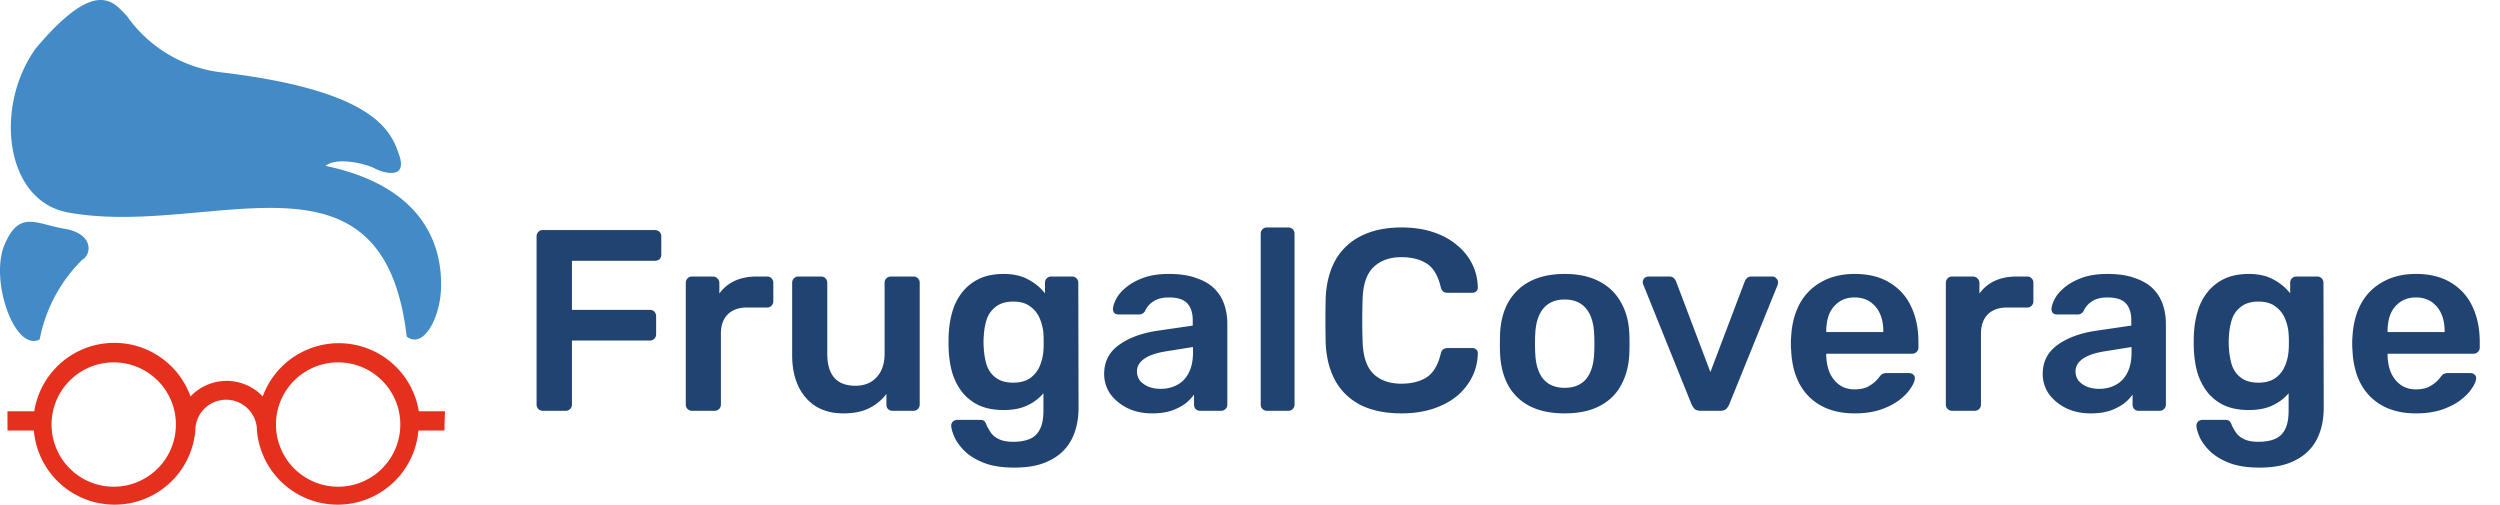 <svg width="213" height="43" fill="none" xmlns="http://www.w3.org/2000/svg"><path d="M46.244 35a.51.51 0 01-.374-.154.51.51 0 01-.154-.374V20.15c0-.161.051-.293.154-.396a.51.51 0 01.374-.154h9.548c.161 0 .293.051.396.154a.536.536 0 01.154.396v1.54a.536.536 0 01-.154.396.587.587 0 01-.396.132H48.73v4.18h6.622c.161 0 .293.051.396.154a.536.536 0 01.154.396v1.54a.51.51 0 01-.154.374.536.536 0 01-.396.154H48.73v5.456a.51.51 0 01-.154.374.536.536 0 01-.396.154h-1.936zm12.713 0a.509.509 0 01-.374-.154.51.51 0 01-.154-.374V24.11c0-.161.05-.293.154-.396a.509.509 0 01.374-.154h1.782a.51.51 0 01.374.154.502.502 0 01.176.396v.902c.337-.47.77-.829 1.298-1.078.542-.25 1.166-.374 1.87-.374h.902c.16 0 .286.051.374.154a.51.51 0 01.154.374v1.584a.51.51 0 01-.154.374.466.466 0 01-.374.154h-1.716c-.704 0-1.254.198-1.65.594-.382.396-.572.939-.572 1.628v6.05a.51.51 0 01-.154.374.536.536 0 01-.396.154h-1.914zm12.891.22c-.894 0-1.672-.198-2.332-.594-.645-.41-1.144-.983-1.496-1.716-.352-.748-.528-1.628-.528-2.64v-6.182a.51.51 0 01.154-.374.51.51 0 01.374-.154h1.936c.162 0 .286.051.374.154a.51.51 0 01.154.374v6.05c0 1.819.8 2.728 2.398 2.728.763 0 1.364-.242 1.804-.726.455-.484.682-1.151.682-2.002v-6.05a.51.51 0 01.154-.374.51.51 0 01.374-.154h1.936a.51.51 0 01.374.154.51.51 0 01.154.374v10.384a.51.51 0 01-.154.374.51.51 0 01-.374.154H76.05a.536.536 0 01-.396-.154.555.555 0 01-.132-.374v-.902a4.22 4.22 0 01-1.474 1.21c-.586.293-1.32.44-2.2.44zm14.588 4.62c-1.07 0-1.95-.14-2.64-.418-.689-.279-1.232-.616-1.628-1.012-.396-.396-.681-.792-.858-1.188-.16-.381-.249-.682-.264-.902a.504.504 0 01.132-.396.586.586 0 01.397-.154h1.913c.147 0 .264.03.353.088.088.073.16.198.22.374.087.19.205.396.351.616.147.22.367.403.66.55.308.161.727.242 1.254.242.558 0 1.027-.08 1.409-.242.38-.161.667-.433.858-.814.205-.381.307-.91.307-1.584v-1.496a3.91 3.91 0 01-1.364 1.034c-.542.264-1.217.396-2.023.396-.793 0-1.475-.125-2.047-.374a4.052 4.052 0 01-1.43-1.078 5.08 5.08 0 01-.88-1.65c-.19-.63-.3-1.327-.33-2.09a16.007 16.007 0 010-1.188c.03-.733.14-1.415.33-2.046a4.8 4.8 0 01.858-1.65 4.04 4.04 0 011.453-1.122c.572-.264 1.254-.396 2.046-.396.835 0 1.54.161 2.111.484a4.411 4.411 0 011.409 1.166v-.88c0-.161.05-.293.153-.396a.509.509 0 01.374-.154h1.782a.51.51 0 01.374.154.536.536 0 01.155.396l.022 10.604c0 1.056-.198 1.965-.594 2.728-.397.763-.998 1.35-1.805 1.76-.791.425-1.81.638-3.058.638zm-.11-7.238c.602 0 1.086-.132 1.453-.396a2.36 2.36 0 00.814-1.034 4.09 4.09 0 00.307-1.298c.015-.19.022-.433.022-.726s-.007-.528-.022-.704a3.911 3.911 0 00-.308-1.298 2.36 2.36 0 00-.814-1.034c-.366-.279-.85-.418-1.452-.418-.6 0-1.085.14-1.451.418a2.207 2.207 0 00-.793 1.056 5.55 5.55 0 00-.263 1.452c-.03.352-.03.711 0 1.078.029.513.117.997.263 1.452.162.44.426.792.793 1.056.366.264.85.396 1.451.396zm11.82 2.618c-.764 0-1.453-.147-2.069-.44-.616-.308-1.107-.711-1.474-1.21a2.966 2.966 0 01-.528-1.716c0-1.027.41-1.84 1.232-2.442.836-.616 1.936-1.027 3.3-1.232l3.014-.44v-.462c0-.616-.154-1.093-.462-1.43-.308-.337-.836-.506-1.584-.506-.528 0-.96.11-1.298.33a1.915 1.915 0 00-.726.836.56.56 0 01-.506.286h-1.738c-.161 0-.286-.044-.374-.132a.532.532 0 01-.11-.352c.015-.235.11-.52.286-.858.176-.337.455-.66.836-.968.381-.323.873-.594 1.474-.814.601-.22 1.327-.33 2.178-.33.924 0 1.701.117 2.332.352.645.22 1.159.52 1.54.902.381.381.66.829.836 1.342.176.513.264 1.056.264 1.628v6.908a.508.508 0 01-.154.374.51.51 0 01-.374.154h-1.782a.537.537 0 01-.396-.154.555.555 0 01-.132-.374v-.858a3.546 3.546 0 01-.77.792 4.503 4.503 0 01-1.188.594c-.455.147-.997.22-1.628.22zm.747-2.09c.513 0 .975-.11 1.386-.33.425-.22.755-.557.99-1.012.249-.47.374-1.056.374-1.76v-.462l-2.2.352c-.865.132-1.51.345-1.936.638-.425.293-.638.653-.638 1.078 0 .323.095.601.286.836.205.22.462.389.77.506.308.103.63.154.968.154zm9.048 1.87a.51.51 0 01-.374-.154.512.512 0 01-.154-.374V19.908c0-.147.052-.271.154-.374a.51.51 0 01.374-.154h1.826c.147 0 .272.051.374.154a.508.508 0 01.154.374v14.564a.508.508 0 01-.154.374.507.507 0 01-.374.154h-1.826zm11.477.22c-1.364 0-2.523-.235-3.476-.704-.939-.484-1.658-1.166-2.156-2.046-.499-.895-.778-1.965-.836-3.212a83.473 83.473 0 010-3.916c.058-1.232.337-2.295.836-3.19a5.06 5.06 0 012.178-2.046c.953-.484 2.104-.726 3.454-.726.997 0 1.892.132 2.684.396.792.264 1.466.63 2.024 1.1.557.455.99.99 1.298 1.606.308.616.469 1.283.484 2.002a.363.363 0 01-.132.33.448.448 0 01-.33.132h-2.09a.663.663 0 01-.396-.11c-.103-.088-.176-.227-.22-.418-.235-.968-.638-1.628-1.21-1.98-.572-.352-1.284-.528-2.134-.528-.983 0-1.768.279-2.354.836-.587.543-.902 1.445-.946 2.706a51.753 51.753 0 000 3.696c.044 1.261.359 2.17.946 2.728.586.543 1.371.814 2.354.814.85 0 1.562-.176 2.134-.528.572-.367.975-1.027 1.21-1.98.044-.205.117-.345.22-.418a.663.663 0 01.396-.11h2.09c.132 0 .242.044.33.132a.363.363 0 01.132.33 4.635 4.635 0 01-.484 2.002 5.103 5.103 0 01-1.298 1.628c-.558.455-1.232.814-2.024 1.078-.792.264-1.687.396-2.684.396zm13.895 0c-1.174 0-2.164-.205-2.97-.616a4.352 4.352 0 01-1.826-1.738c-.411-.748-.646-1.62-.704-2.618a17.552 17.552 0 01-.022-.968c0-.381.007-.704.022-.968.058-1.012.3-1.885.726-2.618a4.497 4.497 0 011.848-1.738c.806-.41 1.782-.616 2.926-.616 1.144 0 2.112.205 2.904.616.806.41 1.422.99 1.848 1.738.44.733.689 1.606.748 2.618.014.264.022.587.022.968s-.008.704-.022.968c-.059.997-.301 1.87-.726 2.618-.411.748-1.02 1.327-1.826 1.738-.792.41-1.775.616-2.948.616zm0-2.178c.777 0 1.378-.242 1.804-.726.425-.499.66-1.225.704-2.178.014-.22.022-.506.022-.858s-.008-.638-.022-.858c-.044-.939-.279-1.657-.704-2.156-.426-.499-1.027-.748-1.804-.748-.778 0-1.379.25-1.804.748-.426.499-.66 1.217-.704 2.156-.015.22-.022.506-.022.858s.007.638.022.858c.044.953.278 1.68.704 2.178.425.484 1.026.726 1.804.726zM144.912 35c-.235 0-.411-.051-.528-.154a1.837 1.837 0 01-.264-.396l-4.114-10.208a.547.547 0 01-.044-.198c0-.132.044-.242.132-.33a.485.485 0 01.352-.154h1.782c.176 0 .308.051.396.154a.689.689 0 01.176.264l2.926 7.722 2.926-7.722a.689.689 0 01.176-.264c.088-.103.22-.154.396-.154h1.804c.117 0 .22.051.308.154a.416.416 0 01.154.33.994.994 0 01-.022.198l-4.136 10.208a1.181 1.181 0 01-.264.396c-.117.103-.293.154-.528.154h-1.628zm13.105.22c-1.628 0-2.919-.47-3.872-1.408-.954-.939-1.467-2.273-1.54-4.004a5.585 5.585 0 01-.022-.55c0-.235.007-.418.022-.55.058-1.1.308-2.053.748-2.86a4.623 4.623 0 011.87-1.848c.792-.44 1.723-.66 2.794-.66 1.188 0 2.185.25 2.992.748a4.594 4.594 0 011.826 2.046c.41.865.616 1.87.616 3.014v.462a.512.512 0 01-.154.374.537.537 0 01-.396.154h-7.304v.176c.014.513.11.99.286 1.43.19.425.462.77.814 1.034.366.264.799.396 1.298.396.41 0 .755-.059 1.034-.176a2.852 2.852 0 001.056-.836c.132-.176.234-.279.308-.308a.852.852 0 01.374-.066h1.892c.146 0 .264.044.352.132a.363.363 0 01.132.33c-.015.235-.14.52-.374.858-.22.337-.543.667-.968.99-.426.323-.961.594-1.606.814-.631.205-1.357.308-2.178.308zm-2.42-6.93h4.862v-.066c0-.572-.096-1.07-.286-1.496a2.371 2.371 0 00-.836-1.012c-.367-.25-.807-.374-1.32-.374-.514 0-.954.125-1.32.374-.367.25-.646.587-.836 1.012-.176.425-.264.924-.264 1.496v.066zM166.314 35a.51.51 0 01-.374-.154.508.508 0 01-.154-.374V24.11c0-.161.051-.293.154-.396a.51.51 0 01.374-.154h1.782a.51.51 0 01.374.154.503.503 0 01.176.396v.902c.337-.47.77-.829 1.298-1.078.543-.25 1.166-.374 1.87-.374h.902c.161 0 .286.051.374.154a.508.508 0 01.154.374v1.584a.508.508 0 01-.154.374.466.466 0 01-.374.154H171c-.704 0-1.254.198-1.65.594-.381.396-.572.939-.572 1.628v6.05a.508.508 0 01-.154.374.537.537 0 01-.396.154h-1.914zm11.796.22c-.763 0-1.452-.147-2.068-.44-.616-.308-1.107-.711-1.474-1.21a2.966 2.966 0 01-.528-1.716c0-1.027.411-1.84 1.232-2.442.836-.616 1.936-1.027 3.3-1.232l3.014-.44v-.462c0-.616-.154-1.093-.462-1.43-.308-.337-.836-.506-1.584-.506-.528 0-.961.11-1.298.33a1.911 1.911 0 00-.726.836.56.56 0 01-.506.286h-1.738c-.161 0-.286-.044-.374-.132a.534.534 0 01-.11-.352c.015-.235.11-.52.286-.858.176-.337.455-.66.836-.968.381-.323.873-.594 1.474-.814.601-.22 1.327-.33 2.178-.33.924 0 1.701.117 2.332.352.645.22 1.159.52 1.54.902.381.381.66.829.836 1.342.176.513.264 1.056.264 1.628v6.908a.508.508 0 01-.154.374.51.51 0 01-.374.154h-1.782a.537.537 0 01-.396-.154.555.555 0 01-.132-.374v-.858a3.546 3.546 0 01-.77.792 4.502 4.502 0 01-1.188.594c-.455.147-.997.22-1.628.22zm.748-2.09c.513 0 .975-.11 1.386-.33.425-.22.755-.557.99-1.012.249-.47.374-1.056.374-1.76v-.462l-2.2.352c-.865.132-1.511.345-1.936.638-.425.293-.638.653-.638 1.078 0 .323.095.601.286.836.205.22.462.389.77.506.308.103.631.154.968.154zm13.668 6.71c-1.07 0-1.95-.14-2.64-.418-.689-.279-1.232-.616-1.628-1.012-.396-.396-.682-.792-.858-1.188-.161-.381-.249-.682-.264-.902a.509.509 0 01.132-.396.588.588 0 01.396-.154h1.914a.63.63 0 01.352.088c.088.073.162.198.22.374.088.19.206.396.352.616.147.22.367.403.66.55.308.161.726.242 1.254.242.558 0 1.027-.08 1.408-.242.382-.161.668-.433.858-.814.206-.381.308-.91.308-1.584v-1.496c-.352.425-.806.77-1.364 1.034-.542.264-1.217.396-2.024.396-.792 0-1.474-.125-2.046-.374a4.058 4.058 0 01-1.43-1.078 5.1 5.1 0 01-.88-1.65c-.19-.63-.3-1.327-.33-2.09a16.807 16.807 0 010-1.188 8.24 8.24 0 01.33-2.046 4.8 4.8 0 01.858-1.65c.396-.484.88-.858 1.452-1.122.572-.264 1.254-.396 2.046-.396.836 0 1.54.161 2.112.484a4.404 4.404 0 011.408 1.166v-.88a.54.54 0 01.154-.396.51.51 0 01.374-.154h1.782c.147 0 .272.051.374.154a.535.535 0 01.154.396l.022 10.604c0 1.056-.198 1.965-.594 2.728-.396.763-.997 1.35-1.804 1.76-.792.425-1.811.638-3.058.638zm-.11-7.238c.602 0 1.086-.132 1.452-.396.367-.264.638-.609.814-1.034.176-.425.279-.858.308-1.298a9.61 9.61 0 00.022-.726 8.73 8.73 0 00-.022-.704 3.901 3.901 0 00-.308-1.298 2.357 2.357 0 00-.814-1.034c-.366-.279-.85-.418-1.452-.418-.601 0-1.085.14-1.452.418a2.21 2.21 0 00-.792 1.056c-.146.44-.234.924-.264 1.452a6.689 6.689 0 000 1.078c.03.513.118.997.264 1.452.162.44.426.792.792 1.056.367.264.851.396 1.452.396zm13.425 2.618c-1.628 0-2.919-.47-3.872-1.408-.953-.939-1.467-2.273-1.54-4.004a5.585 5.585 0 01-.022-.55c0-.235.007-.418.022-.55.059-1.1.308-2.053.748-2.86a4.629 4.629 0 011.87-1.848c.792-.44 1.723-.66 2.794-.66 1.188 0 2.185.25 2.992.748a4.588 4.588 0 011.826 2.046c.411.865.616 1.87.616 3.014v.462a.508.508 0 01-.154.374.537.537 0 01-.396.154h-7.304v.176c.015.513.11.99.286 1.43.191.425.462.77.814 1.034.367.264.799.396 1.298.396.411 0 .755-.059 1.034-.176a2.792 2.792 0 001.056-.836c.132-.176.235-.279.308-.308a.855.855 0 01.374-.066h1.892c.147 0 .264.044.352.132a.358.358 0 01.132.33c-.015.235-.139.52-.374.858-.22.337-.543.667-.968.99-.425.323-.961.594-1.606.814-.631.205-1.357.308-2.178.308zm-2.42-6.93h4.862v-.066c0-.572-.095-1.07-.286-1.496a2.364 2.364 0 00-.836-1.012c-.367-.25-.807-.374-1.32-.374s-.953.125-1.32.374a2.37 2.37 0 00-.836 1.012c-.176.425-.264.924-.264 1.496v.066z" fill="#214372"/><path d="M3.069 4.096C-.506 9.016.379 17.1 5.79 18.1c12.02 2.214 26.86-6.723 28.86 10.577 1.46 1.099 2.821-1.64 2.92-3.985.098-2.345-.28-8.56-9.84-10.56.984-.804 3.526-.148 4.15.197.622.344 2.853 1.082 2.148-1.066-.706-2.149-2.132-5.56-15.317-7.117a11.478 11.478 0 01-7.903-4.789c-1.1-1.115-2.542-3.41-7.74 2.74zm.31 24.827a12.986 12.986 0 013.607-6.772c.87-.509.968-2.247-1.475-2.657-2.444-.41-3.87-1.64-5.133 1.378-1.263 3.017.87 9.134 3 8.051z" fill="#428BC6"/><path d="M37.913 35.039h-2.23a6.904 6.904 0 00-13.3-1.263 4.23 4.23 0 00-6.15 0A6.903 6.903 0 002.919 35.04H.638v1.64h2.247a6.904 6.904 0 0013.758 0 2.624 2.624 0 015.248 0 6.904 6.904 0 0013.758 0h2.214l.05-1.64zM9.69 41.467a5.296 5.296 0 110-10.593 5.296 5.296 0 010 10.593zm19.12 0a5.296 5.296 0 110-10.593 5.296 5.296 0 010 10.593z" fill="#E6301E"/></svg>